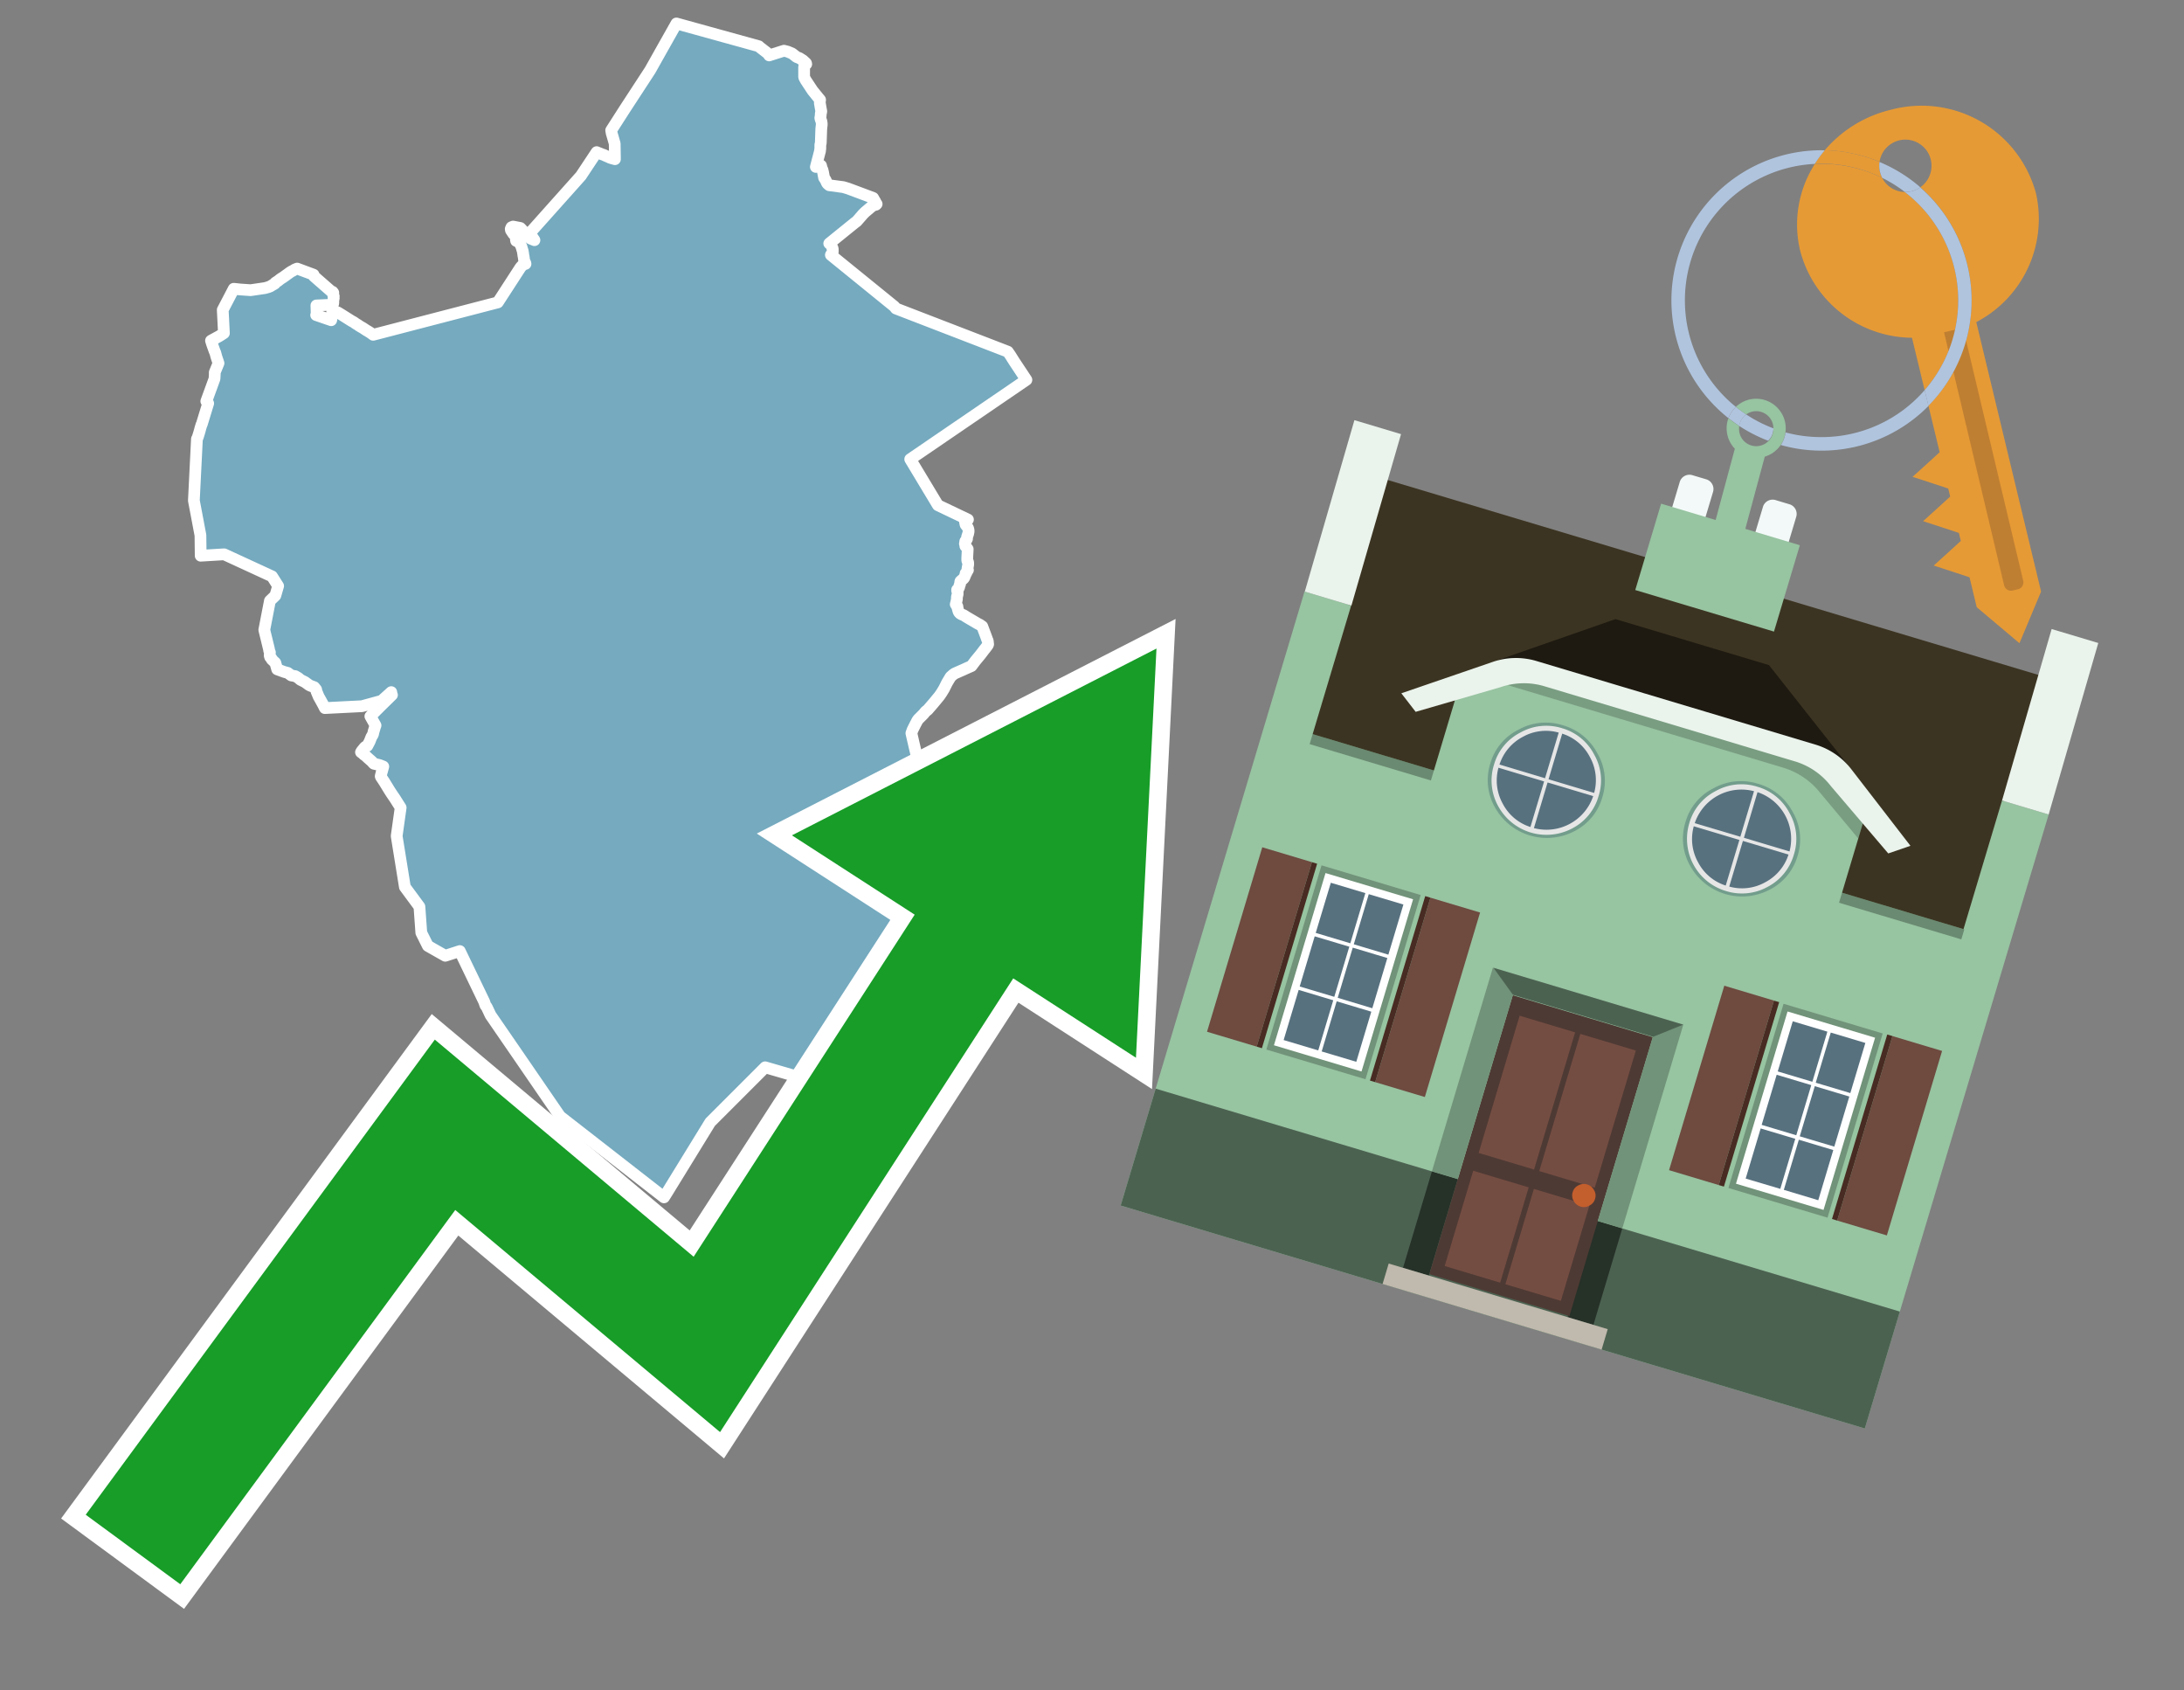 <svg id="Text" xmlns="http://www.w3.org/2000/svg" width="93.05" height="72" viewBox="0 0 93.05 72"><rect x="0" y="0" width="93.05" height="72" fill="#808080" stroke="none"/><polygon points="9.54,14.19 9.49,13.2 9.96,12.3 10.24,12.33 10.68,12.36 11.29,12.27 11.43,12.23 11.51,12.2 11.59,12.15 11.66,12.11 11.71,12.08 11.72,12.05 11.76,12.02 11.84,11.97 11.89,11.93 11.94,11.89 12,11.85 12.05,11.82 12.26,11.67 12.3,11.64 12.37,11.59 12.42,11.56 12.48,11.53 12.56,11.48 12.66,11.44 13.36,11.7 13.37,11.74 13.38,11.77 14.1,12.4 14.17,12.43 14.2,12.47 14.19,12.53 14.2,12.58 14.22,12.62 14.21,12.66 14.22,12.7 14.21,12.74 14.21,12.77 14.2,12.8 14.2,12.84 14.2,12.91 14.19,12.95 14.14,12.98 13.48,13.01 13.49,13.35 13.47,13.42 14.11,13.64 14.12,13.59 14.12,13.54 14.13,13.5 14.13,13.47 14.16,13.25 14.38,13.3 14.53,13.39 14.99,13.68 15.05,13.71 15.11,13.75 15.15,13.78 15.2,13.81 15.25,13.84 15.29,13.87 15.37,13.92 15.46,13.97 15.52,14.01 15.61,14.07 15.68,14.11 15.76,14.16 15.86,14.23 15.9,14.26 21.21,12.88 22.17,11.4 22.22,11.34 22.26,11.3 22.3,11.27 22.39,11.24 22.38,11.2 22.36,11.16 22.34,11.12 22.33,11.09 22.32,11 22.31,10.93 22.3,10.89 22.29,10.81 22.27,10.69 22.25,10.63 22.21,10.49 22.13,10.34 22.11,10.31 21.99,10.26 21.98,10.2 21.98,10.13 21.96,10.08 21.93,10.02 21.87,9.96 21.81,9.87 21.77,9.81 21.76,9.75 21.79,9.68 21.86,9.65 22.17,9.71 22.35,9.9 22.6,10.16 22.77,10.23 22.57,9.93 24.75,7.49 25.42,6.48 25.49,6.51 25.57,6.54 25.64,6.57 25.73,6.6 25.79,6.63 25.86,6.66 25.93,6.69 25.99,6.72 26.09,6.75 26.2,6.78 26.19,6.12 26.11,5.84 26.06,5.67 26.04,5.55 26.63,4.63 27.7,2.99 28.2,2.1 28.82,1 32.33,1.97 32.37,2.01 32.68,2.25 32.75,2.32 32.77,2.36 33.4,2.16 33.56,2.2 33.75,2.28 33.89,2.39 33.94,2.43 34.05,2.47 34.21,2.57 34.34,2.69 34.35,2.73 34.29,2.76 34.27,2.8 34.26,2.87 34.26,3.18 34.26,3.27 34.27,3.31 34.33,3.42 34.62,3.86 34.88,4.18 34.94,4.25 34.94,4.28 34.93,4.31 34.93,4.34 34.93,4.4 34.94,4.45 34.96,4.57 34.98,4.68 34.99,4.73 34.99,4.76 34.97,4.83 34.97,4.86 34.96,4.98 34.95,5.02 34.96,5.07 34.97,5.1 34.99,5.15 35,5.19 35.01,5.26 35.01,5.32 35,5.4 34.99,5.5 34.97,6.09 34.95,6.17 34.95,6.29 34.95,6.33 34.94,6.38 34.94,6.42 34.76,7.11 34.98,7.05 35.01,7.17 35.04,7.23 35.06,7.31 35.07,7.35 35.11,7.57 35.17,7.66 35.23,7.79 35.25,7.82 35.28,7.85 35.33,7.89 35.93,7.97 36.13,8.03 36.8,8.28 37.2,8.43 37.25,8.52 37.3,8.6 37.31,8.64 37.35,8.69 37.32,8.72 37.18,8.76 36.85,9.04 36.77,9.12 36.5,9.43 36.43,9.48 35.33,10.37 35.38,10.4 35.41,10.44 35.45,10.53 35.47,10.57 35.48,10.6 35.48,10.66 35.48,10.73 35.4,10.86 38.11,13.06 38.13,13.09 38.17,13.14 42.94,14.98 43.05,15.14 43.2,15.38 43.73,16.18 38.78,19.56 39.96,21.52 41.24,22.13 41.17,22.18 41.11,22.21 41.12,22.25 41.13,22.31 41.14,22.35 41.18,22.4 41.21,22.44 41.24,22.49 41.25,22.52 41.26,22.55 41.27,22.62 41.26,22.68 41.25,22.73 41.24,22.76 41.21,22.85 41.2,22.89 41.2,22.95 41.18,22.99 41.16,23.02 41.13,23.05 41.12,23.08 41.12,23.12 41.11,23.16 41.13,23.21 41.13,23.26 41.16,23.29 41.23,23.39 41.22,23.58 41.21,23.77 41.21,23.82 41.21,23.87 41.22,23.9 41.24,23.93 41.25,23.97 41.25,24.01 41.25,24.05 41.22,24.22 41.22,24.25 41.24,24.28 41.21,24.32 41.19,24.35 41.18,24.39 41.14,24.42 41.14,24.47 41.12,24.51 41.09,24.59 41.07,24.62 41.05,24.65 41.01,24.68 40.92,24.76 40.91,24.79 40.91,24.86 40.9,24.89 40.88,24.93 40.87,24.99 40.86,25.02 40.83,25.08 40.78,25.12 40.78,25.16 40.8,25.2 40.8,25.23 40.8,25.27 40.8,25.31 40.77,25.43 40.77,25.53 40.76,25.56 40.75,25.62 40.72,25.74 40.76,25.8 40.79,25.83 40.8,25.91 40.82,25.98 40.84,26.05 40.86,26.08 40.88,26.11 40.92,26.14 40.97,26.17 41.05,26.2 41.1,26.23 41.16,26.27 41.26,26.33 41.67,26.57 41.75,26.61 41.79,26.64 41.85,26.68 42.03,27.16 42.05,27.22 42.08,27.29 42.09,27.34 42.09,27.37 42.1,27.44 42.09,27.47 42.07,27.5 41.98,27.62 41.93,27.68 41.87,27.76 41.77,27.89 41.58,28.12 41.54,28.17 41.39,28.37 41.23,28.44 41.01,28.54 40.94,28.57 40.67,28.69 40.6,28.74 40.5,28.83 40.35,29.08 40.32,29.14 40.22,29.34 40.11,29.52 40.02,29.65 39.78,29.94 39.53,30.23 39.43,30.31 39.35,30.41 39.13,30.63 39.09,30.68 39,30.85 38.88,31.09 38.87,31.12 38.83,31.23 38.98,31.88 39.11,32.42 39.2,32.78 39.53,33.24 39.63,33.37 39.66,33.4 39.7,33.45 39.74,33.48 39.77,33.51 39.83,33.57 39.86,33.6 40.17,33.85 40.2,33.88 40.22,33.91 40.24,33.94 40.29,34.08 40.32,34.17 40.35,34.27 40.41,34.51 40.46,34.75 40.49,34.9 40.5,35.21 40.52,35.35 40.53,35.55 40.55,35.75 40.55,35.89 40.56,36.22 40.56,36.28 40.56,36.52 40.56,36.61 40.57,36.69 40.6,36.86 40.54,37.02 40.52,37.17 40.48,37.41 40.47,37.47 40.44,37.67 40.44,37.81 40.44,37.85 40.4,37.94 40.4,37.98 40.39,38.35 40.4,38.52 40.4,38.7 40.47,38.95 40.51,39.09 40.59,39.34 40.39,40.26 40.35,40.45 40.31,40.59 40.3,40.65 40.29,40.77 40.28,40.84 40.23,41.19 40.22,41.33 40.16,41.66 40.16,41.7 40.16,41.73 40.19,41.95 40.52,42.61 40.76,43.39 40.6,43.84 40.43,44.08 40.39,44.45 40.06,45.27 39.57,45.72 39.5,45.91 39.45,45.97 39.34,46.08 39.27,46.12 39.12,46.18 39.09,46.21 39.06,46.24 39,46.28 38.9,46.31 38.68,46.37 38.67,46.42 38.64,46.48 38.51,46.51 38.44,46.59 38.32,46.62 38.26,46.65 38.22,46.7 38.14,46.76 38.08,46.8 38.03,46.84 37.99,46.91 37.94,46.97 37.9,47 32.6,45.46 30.26,47.8 28.41,50.81 28.29,51 23.86,47.55 22.22,45.16 20.9,43.24 20.74,42.9 20.68,42.82 20.63,42.67 19.59,40.51 18.97,40.71 18.23,40.29 17.95,39.73 17.87,38.62 17.25,37.78 16.9,35.61 17.07,34.4 16.83,34.02 16.68,33.8 16.59,33.66 16.37,33.3 16.23,33.09 16.22,33.06 16.25,32.94 16.26,32.9 16.27,32.87 16.33,32.65 16.18,32.59 16.06,32.56 15.93,32.53 15.89,32.49 15.86,32.45 15.77,32.37 15.69,32.3 15.56,32.18 15.51,32.15 15.48,32.12 15.45,32.09 15.38,32.04 15.41,31.99 15.54,31.83 15.58,31.8 15.65,31.77 15.75,31.58 15.82,31.4 15.89,31.28 15.92,31.15 15.98,30.95 16,30.9 15.78,30.51 15.92,30.37 16.24,30.05 16.7,29.6 16.68,29.57 16.67,29.48 16.26,29.85 15.42,30.08 13.84,30.16 13.77,30.02 13.61,29.73 13.58,29.68 13.48,29.44 13.47,29.37 13.39,29.27 13.31,29.24 13.23,29.21 13.17,29.18 12.99,29.05 12.87,28.99 12.79,28.95 12.75,28.91 12.7,28.87 12.58,28.8 12.41,28.77 12.26,28.66 12.11,28.62 11.81,28.51 11.75,28.3 11.74,28.26 11.73,28.23 11.58,28.09 11.57,28.05 11.51,27.99 11.49,27.92 11.5,27.79 11.47,27.72 11.46,27.65 11.26,26.83 11.5,25.59 11.73,25.37 11.85,24.96 11.59,24.55 9.55,23.61 8.55,23.67 8.54,22.8 8.26,21.32 8.35,19.51 8.39,18.7 8.41,18.66 8.43,18.61 8.48,18.45 8.52,18.31 8.54,18.23 8.56,18.17 8.58,18.1 8.6,18.06 8.87,17.18 8.79,17.09 9.14,16.13 9.15,15.95 9.15,15.86 9.31,15.47 9.22,15.2 9.18,15.05 9.17,15.02 9.14,14.95 9.04,14.67 8.99,14.51 9.32,14.33 9.37,14.3 " fill="#75aabf" stroke="#fff" stroke-linejoin="round" stroke-width="0.5"/><polygon points="49.272 27.624 33.741 35.58 38.97 38.959 29.553 53.529 18.525 44.281 3.652 64.518 7.681 67.479 19.396 51.538 30.678 60.999 43.169 41.673 48.398 45.053 49.272 27.624" fill="none" stroke="#fff" stroke-miterlimit="10" stroke-width="1.5"/><polygon points="49.272 27.624 33.741 35.58 38.97 38.959 29.553 53.529 18.525 44.281 3.652 64.518 7.681 67.479 19.396 51.538 30.678 60.999 43.169 41.673 48.398 45.053 49.272 27.624" fill="#179d28"/><path d="M80.19,7.577a1.16,1.16,0,0,1-.094-.251,1.114,1.114,0,0,1-.018-.429A6.367,6.367,0,0,0,77.743,6.4a5.269,5.269,0,0,0-.423.577c.1,0,.192-.007.288-.007A5.794,5.794,0,0,1,80.19,7.577Z" fill="#e69a35"/><path d="M77.608,6.4A6.394,6.394,0,0,0,73.64,17.81a1.26,1.26,0,0,1,.317-.48A5.821,5.821,0,0,1,77.32,6.981a5.269,5.269,0,0,1,.423-.577Z" fill="#b0c4de"/><path d="M84.2,13.72a4.962,4.962,0,0,0,2.545-5.48,5.047,5.047,0,0,0-6.179-3.566A5.322,5.322,0,0,0,77.743,6.4a6.367,6.367,0,0,1,2.335.493,1.114,1.114,0,1,1,1.736,1.084,6.392,6.392,0,0,1,.347,9.3l.479,1.985-.438.4-.716.648.92.3.6.2.082.341-.438.4-.716.648.92.3.605.2.082.341-.438.4-.716.649.92.3.605.2.307,1.274,1.821,1.534.921-2.2Z" fill="#e69a35"/><path d="M81.154,8.179a1.115,1.115,0,0,1-.964-.6,5.794,5.794,0,0,0-2.582-.6c-.1,0-.192,0-.288.007a4.783,4.783,0,0,0-.625,3.685,4.962,4.962,0,0,0,4.765,3.715L82,16.617a5.82,5.82,0,0,0-.846-8.438Z" fill="#e69a35"/><path d="M74.1,18.142a6.386,6.386,0,0,0,1.232.63.73.73,0,0,0,.224-.527h0a5.783,5.783,0,0,1-1.159-.593A.733.733,0,0,0,74.1,18.142Z" fill="#b0c4de"/><path d="M74.4,17.652q-.228-.152-.44-.322a1.26,1.26,0,0,0-.317.48c.148.117.3.228.46.332A.733.733,0,0,1,74.4,17.652Z" fill="#b0c4de"/><path d="M74.824,16.984a1.257,1.257,0,0,0-.867.346c.141.114.288.222.44.322a.731.731,0,0,1,1.159.593h0a.732.732,0,1,1-1.463,0,.7.7,0,0,1,.007-.1c-.158-.1-.312-.215-.46-.332a1.258,1.258,0,0,0,.273,1.3l-.979,3.635,1.275.341.98-3.639a1.266,1.266,0,0,0,.681-.5,1.249,1.249,0,0,0,.2-.538,1.328,1.328,0,0,0,.012-.168A1.262,1.262,0,0,0,74.824,16.984Z" fill="#97c4a1"/><path d="M85.974,25.1l-.226.053a.3.3,0,0,1-.362-.223l-2.56-10.777.81-.193L86.2,24.736A.3.3,0,0,1,85.974,25.1Z" fill="#bf7f32"/><path d="M80.1,7.326a1.16,1.16,0,0,0,.094.251,5.833,5.833,0,0,1,.964.6,1.137,1.137,0,0,0,.287-.031,1.108,1.108,0,0,0,.373-.167A6.371,6.371,0,0,0,80.078,6.9,1.114,1.114,0,0,0,80.1,7.326Z" fill="#b0c4de"/><path d="M77.608,18.618a5.836,5.836,0,0,1-1.534-.2,1.24,1.24,0,0,1-.2.537,6.4,6.4,0,0,0,6.291-1.666L82,16.617A5.807,5.807,0,0,1,77.608,18.618Z" fill="#b0c4de"/><path d="M81.814,7.981a1.108,1.108,0,0,1-.373.167,1.137,1.137,0,0,1-.287.031A5.82,5.82,0,0,1,82,16.617l.161.667a6.392,6.392,0,0,0-.347-9.3Z" fill="#b0c4de"/><polygon points="83.79 39.753 55.78 31.364 58.988 20.404 86.964 28.783 83.79 39.753 83.79 39.753" fill="#3c3422" fill-rule="evenodd"/><polygon points="81.705 53.32 87.284 34.692 85.297 34.097 83.656 39.575 55.926 31.269 57.567 25.791 55.579 25.196 47.746 51.348 79.451 60.844 81.705 53.32" fill="#97c4a1" fill-rule="evenodd"/><rect x="69.522" y="21.148" width="0.444" height="28.983" transform="translate(15.592 92.226) rotate(-73.326)" opacity="0.3"/><polygon points="87.284 34.692 85.297 34.097 87.411 26.793 89.398 27.388 87.284 34.692 87.284 34.692" fill="#eaf3ec" fill-rule="evenodd"/><polygon points="57.578 25.794 55.591 25.199 57.705 17.896 59.692 18.491 57.578 25.794 57.578 25.794" fill="#eaf3ec" fill-rule="evenodd"/><polygon points="79.451 60.844 80.943 55.865 49.238 46.369 47.747 51.348 79.451 60.844 79.451 60.844" fill="#4c6251" fill-rule="evenodd"/><path d="M71.566,20.528l-.522,1.743,1.418.425.523-1.744a.432.432,0,0,0-.289-.536l-.593-.177A.431.431,0,0,0,71.566,20.528Z" fill="#f3f9f8" fill-rule="evenodd"/><path d="M75.111,21.589l-.522,1.743,1.418.425.522-1.743a.43.43,0,0,0-.289-.536l-.593-.178A.43.43,0,0,0,75.111,21.589Z" fill="#f3f9f8" fill-rule="evenodd"/><polygon points="75.368 28.329 68.829 26.37 63.807 28.121 78.733 32.591 75.368 28.329" fill="#1e1a11"/><polygon points="78.248 32.422 64.442 28.287 62.236 28.998 60.064 36.247 77.453 41.455 79.651 34.116 78.248 32.422" fill="#97c4a1"/><path d="M77.74,32.516S65.088,28.725,65,28.7l-.938.43,11.892,3.562a3.175,3.175,0,0,1,1.532,1l1.685,2.02.327-1.09Z" fill-rule="evenodd" opacity="0.2"/><path d="M77.35,31.716,65.458,28.154a3.041,3.041,0,0,0-1.854.037l-3.9,1.339.611.79,3.626-1.054a3.045,3.045,0,0,1,1.855-.037l10.673,3.2A3.028,3.028,0,0,1,78,33.477l2.45,2.874.945-.325-2.518-3.26A3.036,3.036,0,0,0,77.35,31.716Z" fill="#eaf3ec"/><polygon points="76.683 23.223 70.773 21.453 69.671 25.132 75.581 26.902 76.683 23.223 76.683 23.223" fill="#97c4a1" fill-rule="evenodd"/><g id="Symbol_9_0_Layer2_0_MEMBER_8_MEMBER_21_MEMBER_0_FILL" data-name="Symbol 9 0 Layer2 0 MEMBER 8 MEMBER 21 MEMBER 0 FILL"><path d="M66.584,30.892a2.39,2.39,0,0,0-1.891.189,2.317,2.317,0,0,0-1.2,1.448A2.345,2.345,0,0,0,63.7,34.4a2.528,2.528,0,0,0,3.367,1.008,2.339,2.339,0,0,0,1.2-1.447,2.313,2.313,0,0,0-.208-1.87A2.394,2.394,0,0,0,66.584,30.892Z" fill="#729d8c"/></g><g id="Symbol_9_0_Layer2_0_MEMBER_8_MEMBER_21_MEMBER_1_FILL" data-name="Symbol 9 0 Layer2 0 MEMBER 8 MEMBER 21 MEMBER 1 FILL"><path d="M66.547,31.016a2.241,2.241,0,0,0-1.769.185,2.213,2.213,0,0,0-1.127,1.376,2.239,2.239,0,0,0,.185,1.768,2.341,2.341,0,0,0,3.145.942,2.234,2.234,0,0,0,1.126-1.376,2.207,2.207,0,0,0-.185-1.768A2.237,2.237,0,0,0,66.547,31.016Z" fill="#e6e6e6"/></g><g id="Symbol_9_0_Layer2_0_MEMBER_8_MEMBER_21_MEMBER_2_MEMBER_0_FILL" data-name="Symbol 9 0 Layer2 0 MEMBER 8 MEMBER 21 MEMBER 2 MEMBER 0 FILL"><path d="M65.787,33.284,63.843,32.7a2.036,2.036,0,0,0,.186,1.539,2.015,2.015,0,0,0,1.175.986Z" fill="#58717f"/></g><g id="Symbol_9_0_Layer2_0_MEMBER_8_MEMBER_21_MEMBER_2_MEMBER_1_FILL" data-name="Symbol 9 0 Layer2 0 MEMBER 8 MEMBER 21 MEMBER 2 MEMBER 1 FILL"><path d="M65.827,33.148l.582-1.944a2.01,2.01,0,0,0-1.523.178,2.037,2.037,0,0,0-1,1.183Z" fill="#58717f"/></g><g id="Symbol_9_0_Layer2_0_MEMBER_8_MEMBER_21_MEMBER_2_MEMBER_2_FILL" data-name="Symbol 9 0 Layer2 0 MEMBER 8 MEMBER 21 MEMBER 2 MEMBER 2 FILL"><path d="M67.878,33.91l-1.943-.582-.582,1.944a2.1,2.1,0,0,0,2.525-1.362Z" fill="#58717f"/></g><g id="Symbol_9_0_Layer2_0_MEMBER_8_MEMBER_21_MEMBER_2_MEMBER_3_FILL" data-name="Symbol 9 0 Layer2 0 MEMBER 8 MEMBER 21 MEMBER 2 MEMBER 3 FILL"><path d="M66.558,31.249l-.582,1.943,1.943.582a2.031,2.031,0,0,0-.186-1.539A2.009,2.009,0,0,0,66.558,31.249Z" fill="#58717f"/></g><g id="Symbol_9_0_Layer2_0_MEMBER_8_MEMBER_21_MEMBER_0_FILL-2" data-name="Symbol 9 0 Layer2 0 MEMBER 8 MEMBER 21 MEMBER 0 FILL"><path d="M74.9,33.384a2.4,2.4,0,0,0-1.891.189,2.316,2.316,0,0,0-1.2,1.448,2.341,2.341,0,0,0,.209,1.87A2.527,2.527,0,0,0,75.387,37.9a2.345,2.345,0,0,0,1.2-1.447,2.314,2.314,0,0,0-.209-1.87A2.389,2.389,0,0,0,74.9,33.384Z" fill="#729d8c"/></g><g id="Symbol_9_0_Layer2_0_MEMBER_8_MEMBER_21_MEMBER_1_FILL-2" data-name="Symbol 9 0 Layer2 0 MEMBER 8 MEMBER 21 MEMBER 1 FILL"><path d="M74.867,33.508a2.239,2.239,0,0,0-1.768.185,2.21,2.21,0,0,0-1.127,1.376,2.316,2.316,0,0,0,1.564,2.883,2.261,2.261,0,0,0,1.765-.173A2.237,2.237,0,0,0,76.428,36.4a2.209,2.209,0,0,0-.185-1.769A2.239,2.239,0,0,0,74.867,33.508Z" fill="#e6e6e6"/></g><g id="Symbol_9_0_Layer2_0_MEMBER_8_MEMBER_21_MEMBER_2_MEMBER_0_FILL-2" data-name="Symbol 9 0 Layer2 0 MEMBER 8 MEMBER 21 MEMBER 2 MEMBER 0 FILL"><path d="M74.107,35.776l-1.943-.582a2.031,2.031,0,0,0,.186,1.539,2.009,2.009,0,0,0,1.175.986Z" fill="#58717f"/></g><g id="Symbol_9_0_Layer2_0_MEMBER_8_MEMBER_21_MEMBER_2_MEMBER_1_FILL-2" data-name="Symbol 9 0 Layer2 0 MEMBER 8 MEMBER 21 MEMBER 2 MEMBER 1 FILL"><path d="M74.148,35.64,74.73,33.7a2.1,2.1,0,0,0-2.525,1.362Z" fill="#58717f"/></g><g id="Symbol_9_0_Layer2_0_MEMBER_8_MEMBER_21_MEMBER_2_MEMBER_2_FILL-2" data-name="Symbol 9 0 Layer2 0 MEMBER 8 MEMBER 21 MEMBER 2 MEMBER 2 FILL"><path d="M76.2,36.4l-1.943-.582-.582,1.944a2.015,2.015,0,0,0,1.523-.178A2.036,2.036,0,0,0,76.2,36.4Z" fill="#58717f"/></g><g id="Symbol_9_0_Layer2_0_MEMBER_8_MEMBER_21_MEMBER_2_MEMBER_3_FILL-2" data-name="Symbol 9 0 Layer2 0 MEMBER 8 MEMBER 21 MEMBER 2 MEMBER 3 FILL"><path d="M74.879,33.741,74.3,35.684l1.943.582a2.1,2.1,0,0,0-1.361-2.525Z" fill="#58717f"/></g><polygon points="51.426 43.946 53.542 44.58 55.896 36.723 53.78 36.089 51.426 43.946 51.426 43.946" fill="#6e4a3f" fill-rule="evenodd"/><polygon points="53.542 44.58 53.764 44.647 56.117 36.789 55.896 36.723 53.542 44.58 53.542 44.58" fill="#482b22" fill-rule="evenodd"/><polygon points="60.706 46.726 58.59 46.092 60.943 38.235 63.059 38.868 60.706 46.726 60.706 46.726" fill="#6e4a3f" fill-rule="evenodd"/><polygon points="58.59 46.092 58.368 46.026 60.722 38.168 60.943 38.235 58.59 46.092 58.59 46.092" fill="#482b22" fill-rule="evenodd"/><rect x="53.146" y="39.209" width="8.19" height="4.408" transform="translate(1.145 84.365) rotate(-73.326)" fill="#719379"/><polygon points="60.205 38.304 56.474 37.187 54.277 44.522 58.008 45.639 60.205 38.304 60.205 38.304" fill="#fff" fill-rule="evenodd"/><path d="M59.792,38.527l-.64,2.136-1.474-.442.639-2.135,1.475.441Zm-1.621-.485-.64,2.136-1.474-.442L56.7,37.6l1.474.442Zm-2.158,1.84,1.475.441-.64,2.136-1.474-.441.639-2.136Zm-.683,2.282,1.474.441-.639,2.136L54.69,44.3l.64-2.135Zm.981,2.621.639-2.136,1.475.442-.64,2.135-1.474-.441Zm2.158-1.84L56.994,42.5l.64-2.136,1.474.442-.639,2.136Z" fill="#58717f" fill-rule="evenodd"/><polygon points="80.39 52.621 78.274 51.988 80.628 44.13 82.743 44.764 80.39 52.621 80.39 52.621" fill="#6e4a3f" fill-rule="evenodd"/><polygon points="78.274 51.988 78.053 51.921 80.406 44.064 80.628 44.13 78.274 51.988 78.274 51.988" fill="#482b22" fill-rule="evenodd"/><polygon points="71.111 49.842 73.227 50.476 75.58 42.619 73.464 41.985 71.111 49.842 71.111 49.842" fill="#6e4a3f" fill-rule="evenodd"/><polygon points="73.227 50.476 73.448 50.542 75.802 42.685 75.58 42.619 73.227 50.476 73.227 50.476" fill="#482b22" fill-rule="evenodd"/><rect x="72.83" y="45.105" width="8.19" height="4.408" transform="translate(9.534 107.426) rotate(-73.326)" fill="#719379"/><polygon points="76.159 43.083 79.889 44.2 77.692 51.535 73.962 50.418 76.159 43.083 76.159 43.083" fill="#fff" fill-rule="evenodd"/><path d="M76.381,43.5l1.475.442-.64,2.135-1.475-.441.64-2.136ZM78,43.981l1.474.442-.64,2.136-1.474-.442L78,43.981Zm.791,2.724-.64,2.135L76.679,48.4l.64-2.136,1.474.442Zm-.684,2.282-.639,2.135L76,50.68l.64-2.135,1.474.442Zm-2.26,1.65L74.375,50.2l.639-2.135,1.475.441-.64,2.136Zm-.791-2.724.64-2.135,1.474.441-.639,2.136-1.475-.442Z" fill="#58717f" fill-rule="evenodd"/><polygon points="67.888 56.431 69.118 52.323 68.019 51.994 66.789 56.102 67.888 56.431 67.888 56.431" fill="#263128" fill-rule="evenodd"/><polygon points="60.877 54.331 62.108 50.223 61.007 49.894 59.776 54.002 60.877 54.331 60.877 54.331" fill="#263128" fill-rule="evenodd"/><g id="Symbol_9_0_Layer2_0_MEMBER_8_MEMBER_12_MEMBER_0_FILL" data-name="Symbol 9 0 Layer2 0 MEMBER 8 MEMBER 12 MEMBER 0 FILL"><path d="M70.418,44.178l-5.965-1.786L60.9,54.27l5.964,1.786Z" fill="#4e3a34"/></g><g id="Symbol_9_0_Layer2_0_MEMBER_8_MEMBER_12_MEMBER_1_MEMBER_0_FILL" data-name="Symbol 9 0 Layer2 0 MEMBER 8 MEMBER 12 MEMBER 1 MEMBER 0 FILL"><path d="M65.358,49.815l1.75-5.843-2.363-.708L63,49.107Z" fill="#744d42"/></g><g id="Symbol_9_0_Layer2_0_MEMBER_8_MEMBER_12_MEMBER_1_MEMBER_1_FILL" data-name="Symbol 9 0 Layer2 0 MEMBER 8 MEMBER 12 MEMBER 1 MEMBER 1 FILL"><path d="M67.331,44.039l-1.75,5.842,2.364.708,1.75-5.842Z" fill="#744d42"/></g><g id="Symbol_9_0_Layer2_0_MEMBER_8_MEMBER_12_MEMBER_2_MEMBER_0_FILL" data-name="Symbol 9 0 Layer2 0 MEMBER 8 MEMBER 12 MEMBER 2 MEMBER 0 FILL"><path d="M63.915,54.633l1.215-4.058-2.363-.707-1.215,4.057Z" fill="#744d42"/></g><g id="Symbol_9_0_Layer2_0_MEMBER_8_MEMBER_12_MEMBER_2_MEMBER_1_FILL" data-name="Symbol 9 0 Layer2 0 MEMBER 8 MEMBER 12 MEMBER 2 MEMBER 1 FILL"><path d="M66.5,55.407l1.215-4.057-2.363-.708L64.138,54.7Z" fill="#744d42"/></g><g id="Symbol_9_0_Layer2_0_MEMBER_8_MEMBER_13_FILL" data-name="Symbol 9 0 Layer2 0 MEMBER 8 MEMBER 13 FILL"><path d="M67.959,51.058a.439.439,0,0,0-.045-.367.487.487,0,0,0-.669-.2.445.445,0,0,0-.239.282.457.457,0,0,0,.041.378.481.481,0,0,0,.293.242.459.459,0,0,0,.377-.042A.453.453,0,0,0,67.959,51.058Z" fill="#c35e2d"/></g><g id="Symbol_9_0_Layer2_0_MEMBER_8_MEMBER_14_FILL" data-name="Symbol 9 0 Layer2 0 MEMBER 8 MEMBER 14 FILL"><path d="M64.557,42.047l-.951-.833-2.6,8.68,1.1.329Z" fill="#719379"/></g><g id="Symbol_9_0_Layer2_0_MEMBER_8_MEMBER_15_FILL" data-name="Symbol 9 0 Layer2 0 MEMBER 8 MEMBER 15 FILL"><path d="M71.718,43.643l-1.2.19L68.072,52.01l1.046.313Z" fill="#719379"/></g><g id="Symbol_9_0_Layer2_0_MEMBER_8_MEMBER_16_FILL" data-name="Symbol 9 0 Layer2 0 MEMBER 8 MEMBER 16 FILL"><path d="M63.627,41.22l.836,1.156,5.961,1.786,1.294-.519Z" fill="#4c6251"/></g><polygon points="58.905 54.69 59.166 53.819 68.498 56.614 68.237 57.485 58.905 54.69 58.905 54.69" fill="#c0b9ad" fill-rule="evenodd"/></svg>